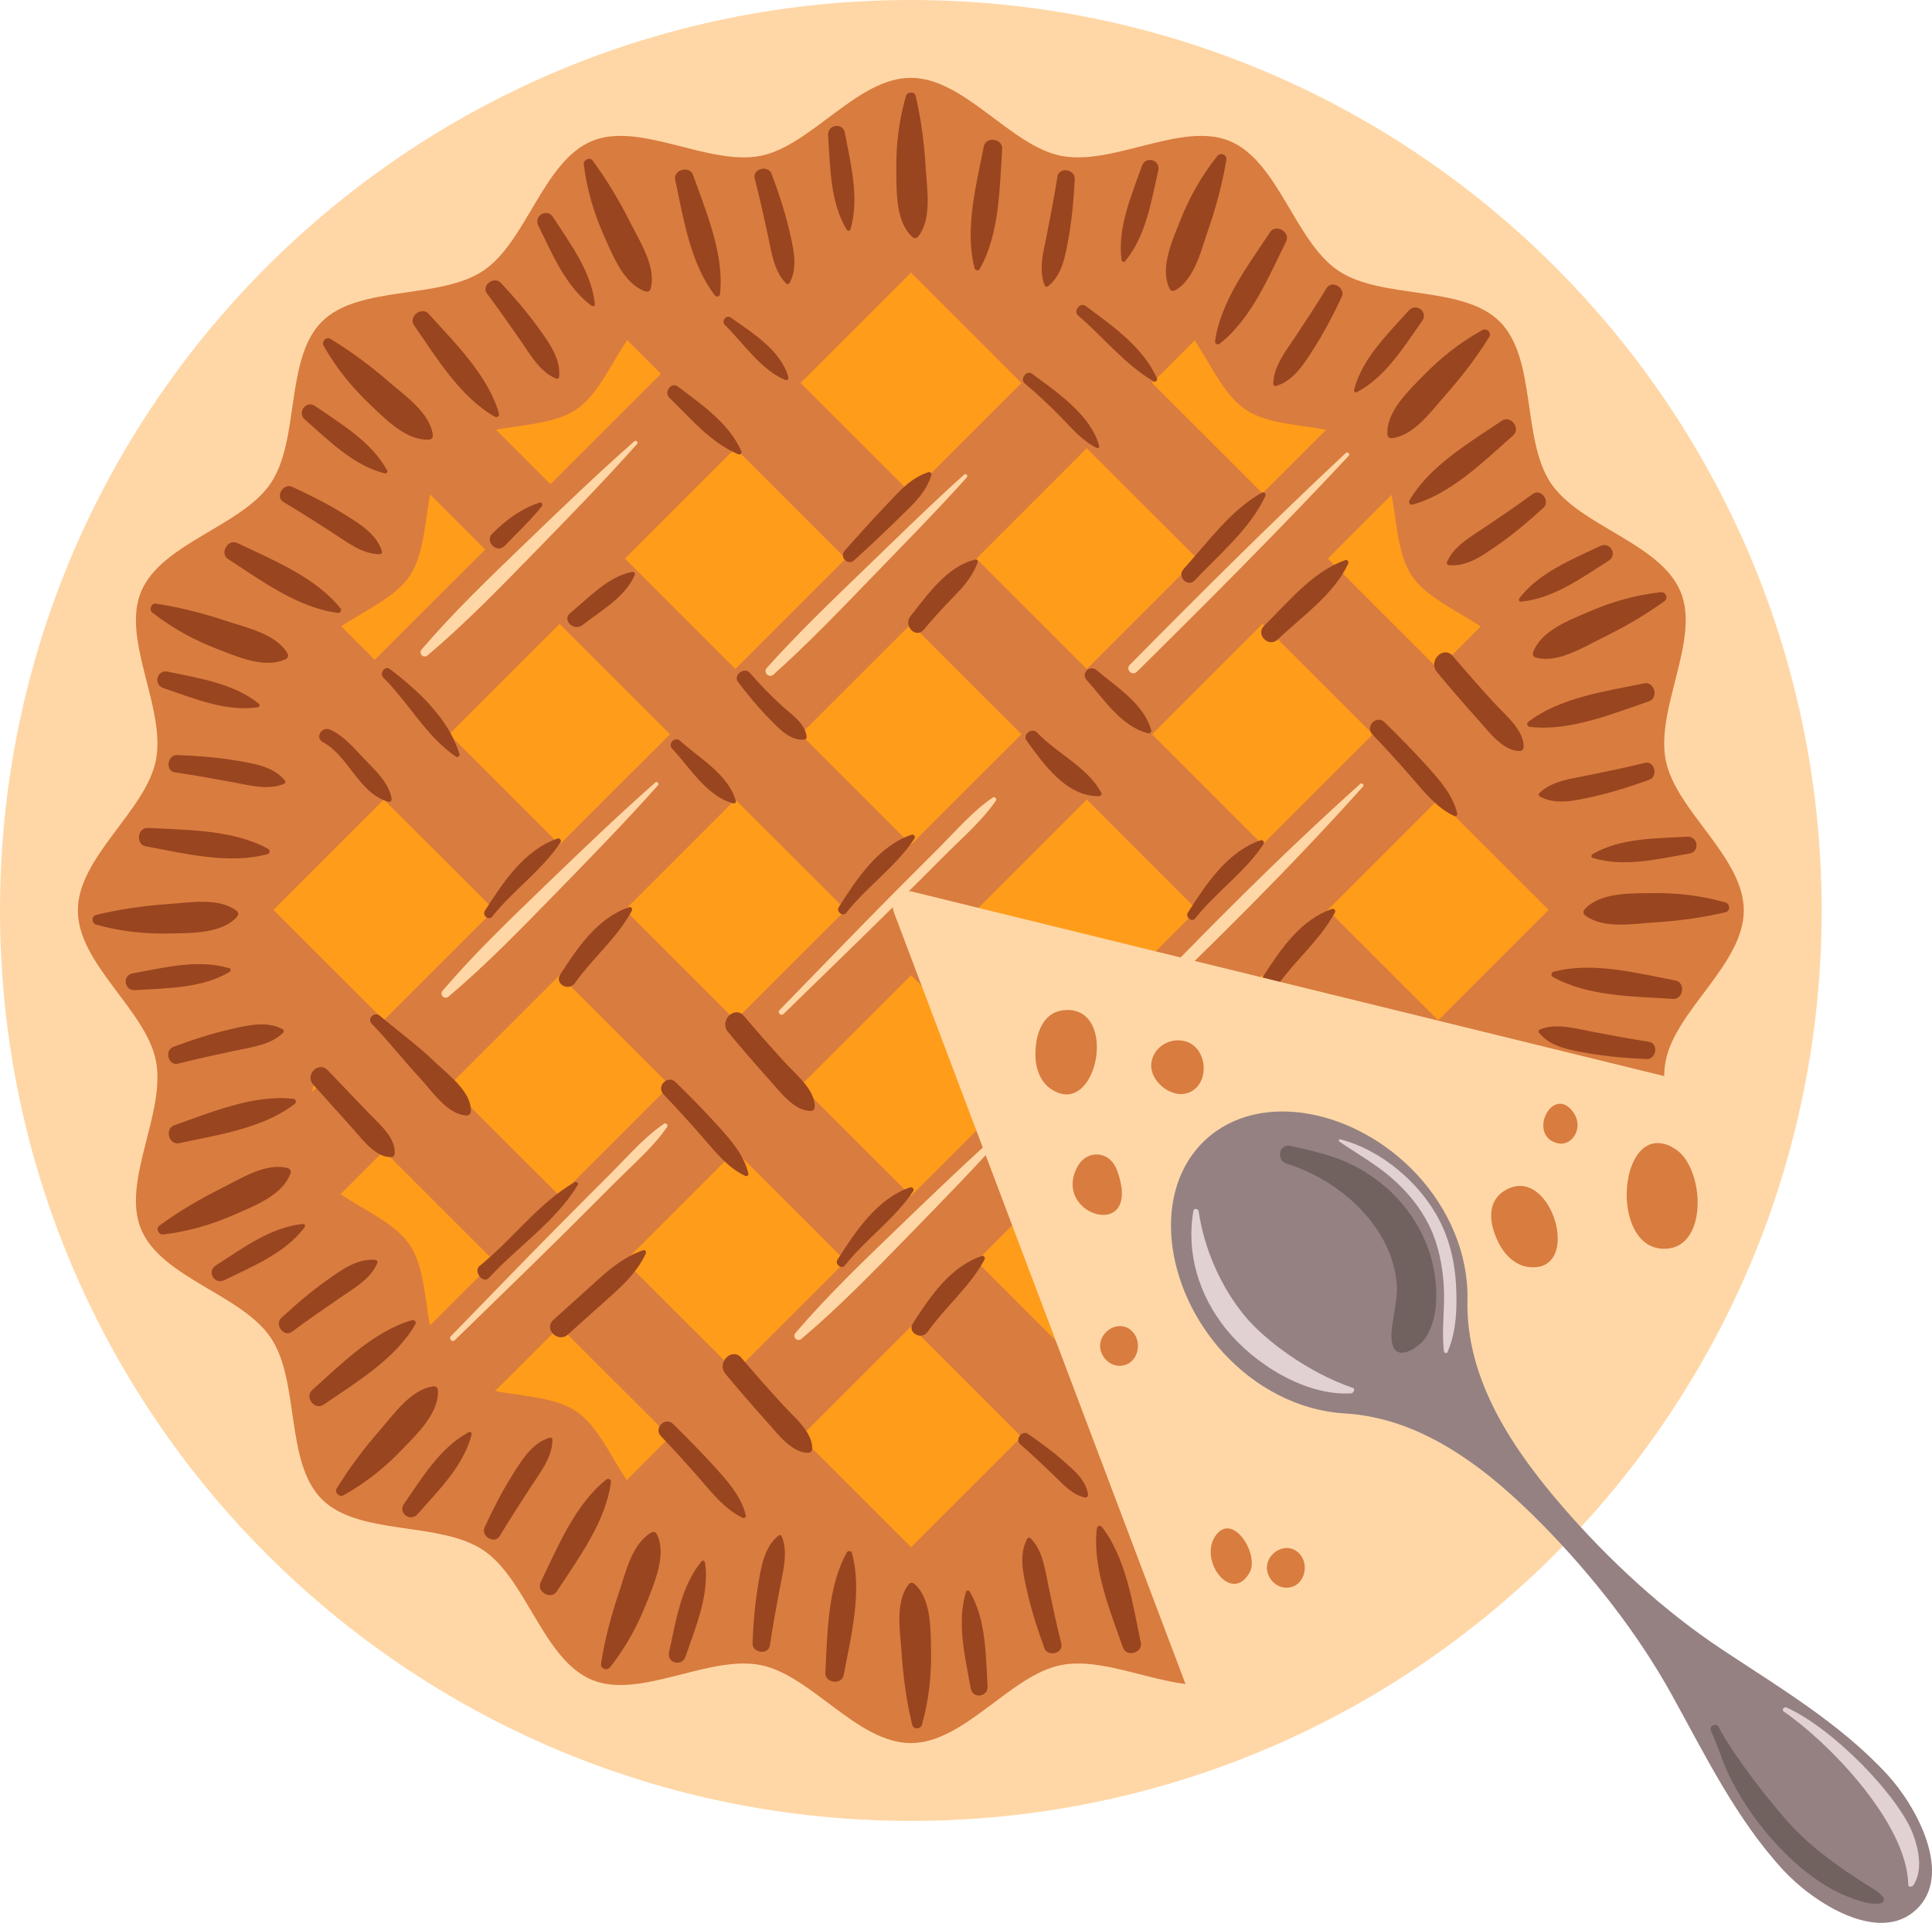 <?xml version="1.0" encoding="UTF-8"?> <svg xmlns="http://www.w3.org/2000/svg" width="448" height="446" viewBox="0 0 448 446" fill="none"><g clip-path="url(#clip0_6897_3113)"><path d="M211.207 422.348C327.853 422.348 422.414 327.802 422.414 211.174C422.414 94.546 327.853 0 211.207 0C94.561 0 0 94.546 0 211.174C0 327.802 94.561 422.348 211.207 422.348Z" fill="#FFD7A6"></path><path d="M404.357 211.173C404.357 223.579 388.583 234.275 386.262 246C383.872 258.082 394.309 273.983 389.699 285.098C385.008 296.408 366.336 300.251 359.605 310.304C352.823 320.434 356.374 339.144 347.784 347.733C339.194 356.321 320.482 352.771 310.35 359.552C300.295 366.282 296.451 384.951 285.14 389.641C274.022 394.25 258.119 383.815 246.036 386.205C234.31 388.525 223.612 404.297 211.205 404.297C198.798 404.297 188.1 388.525 176.372 386.205C164.289 383.815 148.385 394.25 137.268 389.641C125.957 384.951 122.113 366.282 112.058 359.552C101.928 352.771 83.214 356.321 74.624 347.733C66.035 339.144 69.585 320.435 62.803 310.304C56.072 300.251 37.4 296.408 32.709 285.098C28.1 273.982 38.537 258.082 36.146 246C33.826 234.276 18.051 223.58 18.051 211.175C18.051 198.77 33.826 188.073 36.146 176.348C38.537 164.266 28.1 148.365 32.709 137.25C37.4 125.94 56.072 122.097 62.803 112.044C69.585 101.915 66.035 83.204 74.624 74.616C83.214 66.027 101.926 69.577 112.058 62.796C122.113 56.066 125.957 37.397 137.268 32.707C148.387 28.098 164.289 38.533 176.372 36.143C188.098 33.823 198.796 18.051 211.203 18.051C223.611 18.051 234.308 33.823 246.036 36.143C258.119 38.533 274.023 28.098 285.14 32.707C296.451 37.397 300.295 56.066 310.35 62.796C320.481 69.577 339.194 66.027 347.784 74.616C356.374 83.204 352.823 101.913 359.605 112.044C366.336 122.097 385.008 125.94 389.699 137.25C394.309 148.366 383.872 164.266 386.262 176.348C388.583 188.072 404.357 198.768 404.357 211.173Z" fill="#D97C3F"></path><path d="M362.424 211.173C362.424 220.885 350.074 229.26 348.258 238.438C346.387 247.897 354.558 260.346 350.949 269.049C347.277 277.904 332.659 280.912 327.388 288.783C322.078 296.714 324.859 311.362 318.134 318.086C311.408 324.81 296.759 322.03 288.826 327.339C280.954 332.607 277.946 347.224 269.089 350.896C260.385 354.505 247.934 346.335 238.474 348.205C229.294 350.022 220.918 362.37 211.204 362.37C201.491 362.37 193.115 350.022 183.935 348.205C174.475 346.335 162.024 354.505 153.32 350.896C144.463 347.224 141.455 332.609 133.582 327.339C125.65 322.03 111 324.81 104.275 318.086C97.55 311.362 100.331 296.714 95.02 288.783C89.751 280.912 75.132 277.904 71.46 269.049C67.851 260.346 76.022 247.897 74.151 238.438C72.335 229.26 59.984 220.885 59.984 211.173C59.984 201.461 72.335 193.087 74.151 183.908C76.022 174.449 67.851 162 71.46 153.297C75.132 144.442 89.75 141.434 95.02 133.563C100.331 125.632 97.55 110.985 104.275 104.261C111 97.537 125.65 100.316 133.582 95.007C141.455 89.739 144.463 75.122 153.32 71.45C162.024 67.841 174.475 76.011 183.935 74.141C193.115 72.325 201.491 59.977 211.204 59.977C220.918 59.977 229.294 72.325 238.474 74.141C247.934 76.011 260.385 67.841 269.089 71.45C277.946 75.122 280.954 89.737 288.826 95.007C296.759 100.316 311.408 97.537 318.134 104.261C324.859 110.985 322.078 125.632 327.388 133.563C332.657 141.434 347.277 144.442 350.949 153.297C354.558 162 346.387 174.449 348.258 183.908C350.074 193.087 362.424 201.461 362.424 211.173Z" fill="#FF9C1A"></path><path d="M295.041 361.161L61.121 127.277L45.983 142.413L279.903 376.297L295.041 361.161Z" fill="#D97C3F"></path><path d="M239.684 387.297L34.352 181.996V212.268L209.407 387.297H239.684Z" fill="#D97C3F"></path><path d="M335.787 320.423L101.867 86.539L86.729 101.675L320.649 335.558L335.787 320.423Z" fill="#D97C3F"></path><path d="M376.533 279.68L142.613 45.797L127.475 60.933L361.395 294.816L376.533 279.68Z" fill="#D97C3F"></path><path d="M220.182 41.875H189.906L385.036 236.975V206.703L220.182 41.875Z" fill="#D97C3F"></path><path d="M294.166 61.808L279.027 46.672L46.858 278.805L61.996 293.941L294.166 61.808Z" fill="#D97C3F"></path><path d="M201.285 38.691L33.305 206.645L34.352 240.102L232.61 41.877L201.285 38.691Z" fill="#D97C3F"></path><path d="M334.912 102.55L319.773 87.414L87.604 319.547L102.742 334.683L334.912 102.55Z" fill="#D97C3F"></path><path d="M375.658 143.288L360.52 128.152L128.35 360.286L143.488 375.421L375.658 143.288Z" fill="#D97C3F"></path><path d="M182.832 387.295L215.148 389.587L387.076 217.685L385.037 185.121L182.832 387.295Z" fill="#D97C3F"></path><path d="M214.669 39.095C214.327 33.331 213.634 27.904 212.339 22.289C212.072 21.135 210.389 21.215 210.08 22.289C208.409 28.092 207.757 33.659 207.839 39.706C207.905 44.535 207.67 51.452 211.57 54.973C212.039 55.396 212.62 55.262 212.979 54.791C216.124 50.669 214.952 43.877 214.668 39.095H214.669Z" fill="#994520"></path><path d="M264.789 38.481C262.371 45.371 259.085 52.795 260.07 60.266C260.117 60.622 260.582 60.954 260.878 60.601C265.744 54.774 266.946 46.699 268.586 39.529C269.156 37.04 265.626 36.101 264.789 38.483V38.481Z" fill="#994520"></path><path d="M245.2 40.951C244.498 45.43 243.644 49.897 242.767 54.344C242.021 58.122 240.752 62.44 242.231 66.162C242.377 66.529 242.755 66.63 243.064 66.381C246.367 63.727 247.088 59.069 247.795 55.115C248.603 50.597 248.998 46.077 249.213 41.495C249.32 39.238 245.56 38.652 245.2 40.951Z" fill="#994520"></path><path d="M228.13 33.966C226.388 42.831 223.633 53.25 226.001 62.227C226.143 62.763 226.911 62.864 227.185 62.382C231.774 54.325 231.793 43.547 232.387 34.543C232.546 32.128 228.6 31.561 228.128 33.967L228.13 33.966Z" fill="#994520"></path><path d="M280.115 53.452C282.001 47.994 283.432 42.714 284.379 37.03C284.574 35.861 282.988 35.292 282.292 36.167C278.53 40.892 275.803 45.788 273.57 51.409C271.788 55.898 268.93 62.2 271.189 66.944C271.461 67.514 272.048 67.612 272.56 67.315C277.041 64.705 278.551 57.979 280.115 53.452Z" fill="#994520"></path><path d="M326.674 72.019C321.808 77.463 315.937 83.071 313.993 90.352C313.901 90.698 314.204 91.184 314.613 90.97C321.335 87.44 325.529 80.436 329.784 74.436C331.261 72.355 328.356 70.139 326.674 72.019Z" fill="#994520"></path><path d="M307.622 66.82C305.264 70.691 302.768 74.493 300.258 78.269C298.126 81.478 295.306 84.984 295.25 88.987C295.244 89.382 295.555 89.62 295.936 89.508C300.002 88.318 302.448 84.286 304.61 80.902C307.082 77.034 309.173 73.007 311.123 68.854C312.084 66.81 308.832 64.832 307.621 66.82H307.622Z" fill="#994520"></path><path d="M294.514 53.85C289.519 61.38 282.993 69.956 281.756 79.159C281.682 79.708 282.353 80.094 282.791 79.753C290.11 74.059 294.243 64.104 298.229 56.007C299.298 53.835 295.869 51.807 294.513 53.85H294.514Z" fill="#994520"></path><path d="M335.12 91.707C338.946 87.381 342.286 83.048 345.331 78.157C345.958 77.15 344.709 76.02 343.732 76.563C338.451 79.494 334.061 82.978 329.851 87.321C326.489 90.789 321.441 95.522 321.718 100.77C321.752 101.401 322.257 101.716 322.844 101.636C327.983 100.934 331.947 95.296 335.121 91.707H335.12Z" fill="#994520"></path><path d="M371.063 126.639C364.487 129.814 356.919 132.754 352.342 138.741C352.124 139.025 352.219 139.591 352.679 139.548C360.239 138.852 366.79 133.98 373.016 130.057C375.175 128.697 373.336 125.541 371.064 126.638L371.063 126.639Z" fill="#994520"></path><path d="M355.441 114.563C351.783 117.242 348.024 119.802 344.264 122.334C341.067 124.486 337.121 126.651 335.542 130.328C335.385 130.691 335.583 131.03 335.977 131.072C340.19 131.523 343.99 128.732 347.281 126.429C351.043 123.799 354.513 120.874 357.901 117.781C359.57 116.258 357.32 113.189 355.442 114.565L355.441 114.563Z" fill="#994520"></path><path d="M348.276 97.574C340.785 102.627 331.477 108.062 326.821 116.094C326.542 116.575 327.015 117.187 327.55 117.039C336.489 114.57 344.11 106.946 350.887 100.985C352.704 99.386 350.309 96.202 348.276 97.573V97.574Z" fill="#994520"></path><path d="M371.355 148.062C376.543 145.525 381.284 142.795 385.968 139.435C386.931 138.746 386.208 137.224 385.098 137.351C379.098 138.044 373.71 139.589 368.16 141.996C363.729 143.917 357.254 146.366 355.507 151.321C355.297 151.917 355.645 152.4 356.217 152.551C361.234 153.865 367.051 150.165 371.355 148.062Z" fill="#994520"></path><path d="M391.234 194.071C383.943 194.494 375.825 194.323 369.31 198.11C368.999 198.29 368.872 198.848 369.313 198.985C376.566 201.228 384.481 199.225 391.732 197.977C394.247 197.543 393.753 193.924 391.235 194.071H391.234Z" fill="#994520"></path><path d="M381.406 176.942C377.003 178.021 372.551 178.952 368.108 179.858C364.333 180.627 359.86 181.12 356.994 183.918C356.712 184.194 356.764 184.581 357.113 184.771C360.835 186.797 365.413 185.666 369.334 184.795C373.815 183.799 378.139 182.421 382.452 180.855C384.576 180.083 383.668 176.389 381.406 176.943V176.942Z" fill="#994520"></path><path d="M381.272 158.504C372.419 160.314 361.741 161.785 354.369 167.431C353.928 167.768 354.131 168.515 354.682 168.583C363.887 169.713 373.841 165.577 382.381 162.655C384.672 161.871 383.674 158.013 381.272 158.504Z" fill="#994520"></path><path d="M383.321 213.978C389.085 213.614 394.509 212.9 400.121 211.584C401.275 211.313 401.187 209.631 400.112 209.325C394.302 207.676 388.732 207.046 382.683 207.152C377.854 207.237 370.935 207.029 367.428 210.941C367.007 211.411 367.143 211.991 367.616 212.348C371.753 215.477 378.541 214.28 383.321 213.977V213.978Z" fill="#994520"></path><path d="M384.125 264.087C377.226 261.696 369.787 258.438 362.319 259.452C361.965 259.5 361.632 259.967 361.988 260.262C367.836 265.104 375.916 266.274 383.094 267.888C385.584 268.447 386.51 264.915 384.125 264.089V264.087Z" fill="#994520"></path><path d="M382.356 241.629C377.874 240.945 373.403 240.107 368.953 239.247C365.171 238.517 360.847 237.266 357.132 238.757C356.764 238.905 356.666 239.283 356.915 239.59C359.581 242.883 364.245 243.586 368.202 244.277C372.724 245.068 377.246 245.444 381.831 245.643C384.088 245.741 384.659 241.979 382.358 241.629H382.356Z" fill="#994520"></path><path d="M388.499 227.418C379.625 225.711 369.196 222.994 360.225 225.399C359.689 225.543 359.591 226.31 360.075 226.584C368.151 231.142 378.931 231.12 387.94 231.678C390.355 231.828 390.907 227.882 388.499 227.418Z" fill="#994520"></path><path d="M369.213 279.467C374.68 281.332 379.965 282.742 385.655 283.668C386.825 283.858 387.386 282.271 386.509 281.578C381.768 277.836 376.861 275.128 371.23 272.916C366.735 271.151 360.42 268.317 355.684 270.595C355.114 270.869 355.019 271.457 355.319 271.967C357.947 276.439 364.678 277.922 369.213 279.467Z" fill="#994520"></path><path d="M350.822 326.09C345.359 321.246 339.728 315.397 332.439 313.481C332.091 313.39 331.607 313.695 331.823 314.102C335.379 320.81 342.4 324.975 348.419 329.208C350.506 330.676 352.711 327.764 350.824 326.09H350.822Z" fill="#994520"></path><path d="M355.948 307.02C352.066 304.676 348.254 302.195 344.469 299.701C341.252 297.582 337.734 294.774 333.73 294.734C333.335 294.73 333.099 295.042 333.212 295.423C334.419 299.484 338.46 301.914 341.853 304.064C345.73 306.52 349.767 308.596 353.928 310.529C355.977 311.481 357.941 308.222 355.949 307.02H355.948Z" fill="#994520"></path><path d="M368.867 293.863C361.318 288.898 352.715 282.406 343.507 281.205C342.957 281.133 342.572 281.805 342.915 282.241C348.638 289.537 358.611 293.632 366.723 297.586C368.898 298.647 370.915 295.211 368.867 293.863Z" fill="#994520"></path><path d="M331.162 334.613C335.504 338.423 339.85 341.744 344.754 344.772C345.762 345.394 346.888 344.14 346.342 343.165C343.39 337.897 339.888 333.52 335.529 329.327C332.047 325.979 327.293 320.95 322.046 321.247C321.415 321.282 321.103 321.79 321.185 322.376C321.907 327.511 327.561 331.452 331.162 334.613Z" fill="#994520"></path><path d="M296.363 370.685C293.162 364.122 290.193 356.566 284.187 352.013C283.901 351.796 283.337 351.893 283.381 352.353C284.106 359.91 289.005 366.441 292.951 372.649C294.321 374.804 297.47 372.952 296.364 370.685H296.363Z" fill="#994520"></path><path d="M308.381 355.017C305.689 351.37 303.112 347.622 300.566 343.871C298.403 340.684 296.223 336.747 292.538 335.182C292.173 335.026 291.836 335.226 291.795 335.62C291.36 339.835 294.167 343.622 296.482 346.905C299.128 350.655 302.066 354.113 305.173 357.489C306.704 359.152 309.764 356.89 308.381 355.017Z" fill="#994520"></path><path d="M325.349 347.788C320.267 340.317 314.795 331.032 306.743 326.406C306.262 326.129 305.65 326.603 305.801 327.139C308.306 336.068 315.958 343.657 321.946 350.411C323.552 352.222 326.729 349.815 325.349 347.788Z" fill="#994520"></path><path d="M274.94 371.055C277.498 376.233 280.246 380.963 283.624 385.632C284.318 386.593 285.837 385.863 285.704 384.753C284.987 378.757 283.421 373.375 280.994 367.835C279.055 363.412 276.581 356.949 271.619 355.221C271.023 355.013 270.54 355.363 270.392 355.935C269.098 360.958 272.819 366.759 274.94 371.053V371.055Z" fill="#994520"></path><path d="M229.004 391.107C228.552 383.819 228.691 375.702 224.88 369.202C224.698 368.893 224.14 368.767 224.005 369.208C221.789 376.469 223.824 384.375 225.1 391.619C225.542 394.133 229.16 393.624 229.005 391.107H229.004Z" fill="#994520"></path><path d="M246.094 381.217C244.999 376.819 244.049 372.371 243.126 367.933C242.343 364.161 241.832 359.69 239.023 356.837C238.745 356.554 238.358 356.61 238.171 356.958C236.16 360.687 237.308 365.261 238.194 369.178C239.208 373.655 240.603 377.973 242.185 382.279C242.964 384.399 246.657 383.477 246.093 381.218L246.094 381.217Z" fill="#994520"></path><path d="M264.534 381.012C262.69 372.167 261.178 361.498 255.502 354.148C255.163 353.709 254.416 353.914 254.35 354.466C253.256 363.674 257.431 373.61 260.386 382.137C261.178 384.423 265.033 383.413 264.532 381.012H264.534Z" fill="#994520"></path><path d="M209.062 383.273C209.448 389.035 210.182 394.455 211.521 400.06C211.797 401.213 213.478 401.119 213.78 400.043C215.407 394.227 216.015 388.655 215.886 382.609C215.784 377.781 215.964 370.863 212.038 367.372C211.567 366.951 210.987 367.09 210.631 367.563C207.516 371.711 208.741 378.494 209.062 383.273Z" fill="#994520"></path><path d="M158.946 384.27C161.311 377.362 164.54 369.914 163.498 362.451C163.449 362.096 162.98 361.765 162.687 362.123C157.866 367.988 156.726 376.071 155.14 383.254C154.589 385.745 158.127 386.658 158.944 384.272L158.946 384.27Z" fill="#994520"></path><path d="M178.52 381.653C179.186 377.17 180.006 372.695 180.85 368.242C181.566 364.457 182.801 360.129 181.296 356.419C181.146 356.053 180.768 355.955 180.461 356.205C177.178 358.884 176.492 363.549 175.816 367.508C175.042 372.032 174.683 376.555 174.502 381.139C174.412 383.396 178.177 383.954 178.52 381.652V381.653Z" fill="#994520"></path><path d="M195.641 388.503C197.314 379.624 199.99 369.185 197.552 360.226C197.406 359.691 196.637 359.596 196.366 360.081C191.839 368.173 191.903 378.951 191.379 387.96C191.238 390.376 195.187 390.912 195.641 388.503Z" fill="#994520"></path><path d="M143.505 369.42C141.662 374.893 140.27 380.183 139.367 385.875C139.181 387.045 140.771 387.602 141.461 386.721C145.186 381.967 147.876 377.05 150.066 371.413C151.815 366.911 154.623 360.587 152.328 355.86C152.052 355.292 151.462 355.198 150.953 355.502C146.492 358.147 145.034 364.882 143.505 369.421V369.42Z" fill="#994520"></path><path d="M96.805 351.21C101.629 345.728 107.458 340.076 109.346 332.781C109.435 332.434 109.129 331.95 108.722 332.167C102.027 335.748 97.886 342.784 93.678 348.817C92.217 350.91 95.138 353.104 96.805 351.209V351.21Z" fill="#994520"></path><path d="M115.895 356.26C118.222 352.37 120.691 348.549 123.169 344.754C125.277 341.529 128.071 338 128.095 333.998C128.098 333.602 127.785 333.368 127.406 333.482C123.348 334.705 120.934 338.755 118.797 342.156C116.355 346.043 114.295 350.085 112.376 354.253C111.431 356.305 114.698 358.258 115.893 356.26H115.895Z" fill="#994520"></path><path d="M129.105 369.132C134.042 361.564 140.502 352.937 141.669 343.726C141.74 343.176 141.066 342.795 140.629 343.139C133.355 348.891 129.299 358.876 125.373 367.002C124.32 369.181 127.765 371.185 129.105 369.132Z" fill="#994520"></path><path d="M88.205 331.589C84.411 335.945 81.107 340.302 78.098 345.219C77.48 346.23 78.737 347.35 79.711 346.801C84.968 343.829 89.332 340.311 93.509 335.936C96.845 332.443 101.856 327.67 101.538 322.425C101.5 321.794 100.992 321.484 100.406 321.568C95.273 322.31 91.352 327.979 88.207 331.591L88.205 331.589Z" fill="#994520"></path><path d="M51.996 296.933C58.548 293.708 66.093 290.71 70.624 284.687C70.84 284.4 70.74 283.836 70.281 283.881C62.726 284.636 56.213 289.558 50.02 293.527C47.871 294.904 49.734 298.047 51.997 296.933H51.996Z" fill="#994520"></path><path d="M67.712 308.89C71.349 306.184 75.089 303.594 78.829 301.034C82.007 298.858 85.938 296.664 87.489 292.973C87.643 292.608 87.443 292.271 87.048 292.233C82.831 291.814 79.053 294.635 75.779 296.962C72.038 299.622 68.589 302.573 65.226 305.693C63.569 307.229 65.843 310.28 67.71 308.89H67.712Z" fill="#994520"></path><path d="M75.007 325.825C82.461 320.715 91.724 315.208 96.321 307.139C96.595 306.658 96.119 306.048 95.584 306.199C86.665 308.737 79.102 316.418 72.372 322.432C70.567 324.044 72.986 327.211 75.009 325.825H75.007Z" fill="#994520"></path><path d="M51.543 275.513C46.374 278.091 41.654 280.856 36.998 284.251C36.039 284.95 36.775 286.465 37.884 286.328C43.878 285.588 49.255 284.003 54.785 281.553C59.202 279.598 65.656 277.099 67.365 272.131C67.57 271.534 67.219 271.052 66.646 270.907C61.618 269.633 55.831 273.375 51.543 275.513Z" fill="#994520"></path><path d="M31.309 229.662C38.597 229.181 46.715 229.291 53.203 225.454C53.512 225.271 53.635 224.713 53.194 224.58C45.924 222.391 38.024 224.457 30.784 225.76C28.271 226.213 28.793 229.827 31.311 229.662H31.309Z" fill="#994520"></path><path d="M41.27 246.71C45.665 245.597 50.111 244.63 54.546 243.693C58.315 242.895 62.785 242.368 65.628 239.548C65.909 239.27 65.853 238.883 65.503 238.696C61.767 236.698 57.196 237.864 53.282 238.766C48.809 239.796 44.496 241.208 40.195 242.807C38.077 243.595 39.013 247.283 41.27 246.712V246.71Z" fill="#994520"></path><path d="M41.542 265.149C50.381 263.271 61.047 261.718 68.376 256.016C68.813 255.675 68.605 254.929 68.053 254.866C58.839 253.807 48.918 258.019 40.401 261.007C38.118 261.808 39.145 265.659 41.542 265.149Z" fill="#994520"></path><path d="M39.07 209.691C33.308 210.099 27.89 210.855 22.288 212.214C21.137 212.494 21.237 214.176 22.315 214.473C28.137 216.078 33.713 216.665 39.76 216.513C44.588 216.391 51.508 216.545 54.985 212.607C55.403 212.134 55.262 211.554 54.787 211.201C50.627 208.103 43.849 209.354 39.07 209.692V209.691Z" fill="#994520"></path><path d="M37.88 159.589C44.798 161.928 52.26 165.127 59.72 164.057C60.075 164.006 60.403 163.538 60.046 163.246C54.161 158.449 46.072 157.341 38.882 155.782C36.387 155.242 35.489 158.782 37.878 159.59L37.88 159.589Z" fill="#994520"></path><path d="M40.573 179.152C45.059 179.8 49.536 180.604 53.995 181.43C57.783 182.132 62.116 183.351 65.821 181.83C66.187 181.679 66.284 181.302 66.032 180.995C63.339 177.724 58.672 177.056 54.71 176.395C50.182 175.639 45.657 175.298 41.071 175.134C38.813 175.054 38.27 178.819 40.574 179.153L40.573 179.152Z" fill="#994520"></path><path d="M33.787 196.296C42.674 197.934 53.124 200.571 62.076 198.097C62.611 197.949 62.703 197.18 62.217 196.911C54.106 192.414 43.326 192.52 34.314 192.031C31.897 191.899 31.376 195.85 33.787 196.294V196.296Z" fill="#994520"></path><path d="M52.677 144.091C47.195 142.269 41.9 140.898 36.203 140.018C35.033 139.837 34.482 141.429 35.365 142.116C40.135 145.821 45.063 148.492 50.71 150.66C55.218 152.391 61.555 155.176 66.273 152.861C66.84 152.583 66.931 151.994 66.628 151.486C63.966 147.035 57.224 145.603 52.677 144.093V144.091Z" fill="#994520"></path><path d="M70.709 97.33C76.21 102.132 81.885 107.938 89.19 109.796C89.537 109.884 90.02 109.577 89.801 109.17C86.194 102.49 79.141 98.377 73.09 94.192C70.991 92.741 68.808 95.67 70.709 97.328V97.33Z" fill="#994520"></path><path d="M65.73 116.437C69.63 118.75 73.46 121.202 77.266 123.667C80.499 125.761 84.038 128.541 88.043 128.55C88.438 128.55 88.673 128.238 88.556 127.858C87.318 123.806 83.257 121.408 79.849 119.285C75.952 116.858 71.9 114.815 67.725 112.912C65.669 111.976 63.729 115.25 65.732 116.437H65.73Z" fill="#994520"></path><path d="M52.911 129.692C60.499 134.599 69.152 141.025 78.369 142.156C78.919 142.224 79.297 141.548 78.952 141.113C73.171 133.862 63.169 129.845 55.026 125.952C52.842 124.907 50.852 128.36 52.911 129.691V129.692Z" fill="#994520"></path><path d="M90.299 88.661C85.928 84.885 81.557 81.597 76.629 78.608C75.616 77.993 74.5 79.255 75.053 80.226C78.046 85.472 81.581 89.821 85.972 93.98C89.479 97.302 94.272 102.293 99.516 101.957C100.146 101.916 100.455 101.406 100.369 100.82C99.607 95.691 93.923 91.792 90.298 88.661H90.299Z" fill="#994520"></path><path d="M124.82 52.324C128.07 58.862 131.098 66.395 137.139 70.901C137.426 71.115 137.99 71.014 137.943 70.556C137.161 63.004 132.212 56.511 128.218 50.334C126.833 48.191 123.698 50.064 124.82 52.324Z" fill="#994520"></path><path d="M112.924 68.084C115.644 71.71 118.249 75.439 120.824 79.17C123.012 82.341 125.223 86.26 128.92 87.798C129.286 87.95 129.62 87.749 129.658 87.354C130.061 83.136 127.225 79.369 124.884 76.106C122.21 72.375 119.245 68.939 116.113 65.588C114.57 63.938 111.527 66.222 112.924 68.085V68.084Z" fill="#994520"></path><path d="M96.014 75.438C101.155 82.87 106.698 92.111 114.784 96.677C115.267 96.949 115.875 96.47 115.721 95.936C113.149 87.026 105.436 79.495 99.398 72.789C97.778 70.99 94.62 73.421 96.014 75.438Z" fill="#994520"></path><path d="M146.242 51.785C143.644 46.627 140.86 41.918 137.447 37.276C136.745 36.321 135.232 37.06 135.372 38.17C136.136 44.161 137.741 49.53 140.212 55.051C142.185 59.46 144.709 65.904 149.684 67.594C150.282 67.798 150.762 67.445 150.906 66.87C152.161 61.839 148.395 56.065 146.242 51.787V51.785Z" fill="#994520"></path><path d="M192.023 31.382C192.531 38.666 192.452 46.784 196.315 53.255C196.498 53.562 197.059 53.684 197.19 53.241C199.35 45.964 197.256 38.074 195.923 30.839C195.461 28.328 191.847 28.864 192.022 31.381L192.023 31.382Z" fill="#994520"></path><path d="M175.011 41.403C176.14 45.792 177.125 50.233 178.08 54.665C178.891 58.43 179.438 62.897 182.268 65.728C182.547 66.008 182.934 65.951 183.12 65.601C185.104 61.856 183.92 57.292 183.003 53.382C181.956 48.913 180.527 44.606 178.912 40.313C178.116 38.198 174.431 39.149 175.011 41.403Z" fill="#994520"></path><path d="M156.571 41.75C158.483 50.581 160.078 61.239 165.809 68.544C166.151 68.981 166.896 68.77 166.957 68.217C167.981 59.002 163.73 49.097 160.709 40.593C159.899 38.313 156.053 39.354 156.571 41.75Z" fill="#994520"></path><path d="M125.127 116.575C120.707 118.053 117.461 120.523 114.164 123.759C112.306 125.581 115.211 128.486 117.019 126.614C119.964 123.563 122.948 120.748 125.636 117.451C125.937 117.084 125.67 116.395 125.127 116.577V116.575Z" fill="#994520"></path><path d="M146.575 132.66C140.97 133.721 136.53 138.686 132.244 142.166C130.239 143.794 133.076 146.539 135.064 144.984C139.34 141.637 144.914 138.558 147.167 133.429C147.354 133.003 147.048 132.571 146.576 132.66H146.575Z" fill="#994520"></path><path d="M170.633 185.76C168.904 179.654 162.169 175.864 157.726 171.852C156.49 170.736 154.747 172.461 155.894 173.684C159.989 178.052 163.911 184.728 170.05 186.343C170.396 186.434 170.731 186.112 170.633 185.76Z" fill="#994520"></path><path d="M181.342 163.737C178.705 161.316 176.216 158.769 173.875 156.06C172.6 154.582 169.934 156.585 171.136 158.173C173.388 161.148 175.761 164.037 178.383 166.696C180.505 168.847 183.163 171.873 186.491 171.538C186.896 171.497 187.099 171.207 187.043 170.813C186.606 167.677 183.51 165.726 181.343 163.737H181.342Z" fill="#994520"></path><path d="M253.398 266.838C252.871 263.55 250.182 261.35 247.816 259.244C245.22 256.932 242.374 254.874 239.526 252.883C238.122 251.901 236.375 254.145 237.685 255.271C240.339 257.553 242.84 259.982 245.38 262.387C247.576 264.467 249.56 266.909 252.631 267.606C253.127 267.719 253.473 267.31 253.397 266.84L253.398 266.838Z" fill="#994520"></path><path d="M269.324 253.096C268.305 249.879 265.639 247.589 263.236 245.358C260.319 242.65 257.105 240.334 254.1 237.733C253.018 236.796 251.509 238.262 252.514 239.32C255.243 242.189 257.699 245.282 260.534 248.06C262.875 250.354 265.325 252.965 268.589 253.832C269.015 253.945 269.465 253.539 269.324 253.097V253.096Z" fill="#994520"></path><path d="M252.293 346.561C251.766 343.273 249.076 341.073 246.71 338.967C244.115 336.654 241.268 334.597 238.421 332.606C237.016 331.623 235.27 333.867 236.58 334.993C239.234 337.275 241.734 339.705 244.274 342.11C246.47 344.19 248.455 346.631 251.525 347.328C252.022 347.441 252.368 347.033 252.291 346.562L252.293 346.561Z" fill="#994520"></path><path d="M268.215 332.822C267.195 329.606 264.529 327.315 262.127 325.085C259.209 322.377 255.995 320.061 252.991 317.46C251.908 316.523 250.4 317.989 251.404 319.046C254.133 321.915 256.59 325.009 259.424 327.787C261.765 330.08 264.216 332.692 267.48 333.559C267.906 333.672 268.356 333.266 268.215 332.824V332.822Z" fill="#994520"></path><path d="M333.297 264.725C332.769 261.437 330.08 259.237 327.714 257.131C325.119 254.818 322.272 252.761 319.425 250.77C318.02 249.787 316.274 252.031 317.583 253.158C320.238 255.439 322.738 257.869 325.278 260.274C327.474 262.354 329.459 264.795 332.529 265.492C333.026 265.605 333.371 265.197 333.295 264.727L333.297 264.725Z" fill="#994520"></path><path d="M293.029 277.287C286.358 280.122 281.808 286.136 277.606 291.824C276.507 293.313 279.047 295.294 280.188 293.816C284.449 288.302 289.863 283.774 293.676 277.934C293.965 277.493 293.42 277.12 293.029 277.287Z" fill="#994520"></path><path d="M306.78 292.479C303.666 293.568 301.819 296.542 299.825 299.007C297.385 302.024 294.926 305.053 292.385 307.985C291.395 309.129 292.896 310.626 294.042 309.642C297.15 306.967 300.078 304.239 302.823 301.187C304.921 298.853 307.35 296.336 307.536 293.056C307.556 292.684 307.134 292.356 306.779 292.479H306.78Z" fill="#994520"></path><path d="M255.355 183.834C252.133 177.898 245.053 174.752 240.484 169.913C239.308 168.667 237.014 170.34 238.059 171.785C242.003 177.247 247.349 184.842 254.884 184.659C255.306 184.649 255.558 184.204 255.357 183.834H255.355Z" fill="#994520"></path><path d="M266.934 169.34C265.223 163.202 258.839 159.328 254.273 155.432C252.693 154.083 250.58 156.154 251.982 157.723C255.98 162.191 260.024 168.508 266.197 170.077C266.635 170.188 267.057 169.788 266.932 169.341L266.934 169.34Z" fill="#994520"></path><path d="M171.889 104.597C168.973 98.108 162.68 93.818 157.185 89.647C155.681 88.505 153.879 90.954 155.193 92.229C160.058 96.956 164.76 102.644 171.141 105.346C171.654 105.563 172.127 105.119 171.891 104.597H171.889Z" fill="#994520"></path><path d="M182.814 87.488C181.051 81.219 174.42 77.172 169.409 73.641C168.379 72.916 167.204 74.508 168.08 75.364C172.41 79.59 176.304 85.669 182.009 88.107C182.424 88.284 182.956 87.992 182.815 87.488H182.814Z" fill="#994520"></path><path d="M90.805 185.202C90.117 181.495 87.075 178.74 84.571 176.136C82.135 173.602 79.821 170.701 76.547 169.236C74.629 168.379 72.933 171.074 74.862 172.118C80.903 175.387 83.138 183.964 90.041 185.968C90.529 186.11 90.89 185.651 90.807 185.202H90.805Z" fill="#994520"></path><path d="M106.541 174.886C103.996 166.642 97.064 160.286 90.425 155.181C89.267 154.289 87.881 156.186 88.886 157.178C94.757 162.967 98.833 170.838 105.737 175.507C106.134 175.775 106.679 175.33 106.543 174.888L106.541 174.886Z" fill="#994520"></path><path d="M129.3 194.494C121.601 197.101 116.597 204.723 112.412 211.287C111.756 212.315 113.356 213.607 114.135 212.615C118.962 206.471 125.697 201.875 129.977 195.371C130.257 194.945 129.79 194.327 129.302 194.492L129.3 194.494Z" fill="#994520"></path><path d="M145.906 210.414C138.564 212.897 133.94 219.775 129.905 226.036C128.515 228.193 131.861 230.059 133.305 228.023C137.445 222.182 143.124 217.553 146.525 211.22C146.738 210.823 146.38 210.255 145.906 210.414Z" fill="#994520"></path><path d="M211.39 193.607C203.691 196.214 198.687 203.836 194.502 210.4C193.846 211.429 195.445 212.72 196.225 211.729C201.051 205.585 207.787 200.989 212.067 194.484C212.347 194.058 211.879 193.44 211.392 193.606L211.39 193.607Z" fill="#994520"></path><path d="M211.082 275.392C203.382 277.999 198.379 285.621 194.193 292.186C193.537 293.214 195.137 294.505 195.916 293.514C200.743 287.37 207.478 282.774 211.758 276.27C212.038 275.843 211.571 275.225 211.083 275.391L211.082 275.392Z" fill="#994520"></path><path d="M227.691 291.313C220.349 293.795 215.725 300.673 211.691 306.934C210.3 309.092 213.646 310.958 215.09 308.922C219.23 303.081 224.909 298.451 228.311 292.118C228.523 291.721 228.166 291.153 227.691 291.313Z" fill="#994520"></path><path d="M292.332 194.892C284.632 197.499 279.629 205.121 275.443 211.686C274.787 212.714 276.387 214.005 277.166 213.014C281.993 206.87 288.728 202.274 293.008 195.77C293.288 195.343 292.821 194.725 292.333 194.891L292.332 194.892Z" fill="#994520"></path><path d="M308.937 210.813C301.595 213.295 296.971 220.173 292.937 226.434C291.546 228.592 294.892 230.458 296.337 228.422C300.476 222.581 306.155 217.951 309.557 211.618C309.769 211.221 309.412 210.653 308.937 210.813Z" fill="#994520"></path><path d="M215.298 109.519C211.126 110.881 208.567 113.945 205.611 117.048C202.291 120.534 199.075 124.095 195.889 127.702C194.553 129.213 196.609 131.293 198.109 129.922C201.659 126.675 205.162 123.402 208.589 120.024C211.636 117.022 214.684 114.393 215.973 110.194C216.093 109.804 215.693 109.391 215.299 109.52L215.298 109.519Z" fill="#994520"></path><path d="M226.133 129.801C219.602 131.318 215.046 138 211.107 142.95C209.38 145.121 212.38 148.237 214.208 146.051C216.54 143.262 218.984 140.589 221.529 137.997C223.706 135.781 225.669 133.345 226.715 130.384C226.841 130.026 226.46 129.725 226.132 129.801H226.133Z" fill="#994520"></path><path d="M254.879 103.443C252.959 96.246 245.036 90.925 239.346 86.714C238.06 85.762 236.389 87.912 237.625 88.945C240.626 91.451 243.436 94.125 246.169 96.919C248.727 99.535 250.983 102.226 254.295 103.894C254.6 104.048 254.975 103.794 254.881 103.444L254.879 103.443Z" fill="#994520"></path><path d="M268.254 87.687C265.044 80.513 257.902 75.516 251.744 70.973C250.453 70.021 248.799 72.158 250.022 73.203C255.829 78.167 260.864 84.589 267.504 88.437C268.015 88.733 268.466 88.162 268.254 87.687Z" fill="#994520"></path><path d="M85.667 258.337C82.44 254.967 79.213 251.598 75.986 248.228C73.865 246.014 70.614 249.319 72.638 251.575C75.758 255.052 78.879 258.527 81.999 262.004C84.23 264.49 87.061 268.465 90.757 268.387C91.189 268.378 91.466 268.05 91.504 267.64C91.848 263.939 87.987 260.759 85.667 258.338V258.337Z" fill="#994520"></path><path d="M100.943 246.414C96.856 242.482 92.418 239.25 88.097 235.616C86.812 234.537 85.029 236.24 86.229 237.484C90.092 241.487 93.549 245.921 97.349 250.008C100.182 253.054 103.661 258.485 108.193 258.734C108.742 258.765 109.174 258.252 109.189 257.738C109.324 253.184 103.905 249.265 100.942 246.415L100.943 246.414Z" fill="#994520"></path><path d="M173.529 272.175C172.575 268.032 169.559 264.562 166.787 261.472C163.55 257.863 160.133 254.405 156.679 251.004C154.846 249.2 152.088 251.965 153.859 253.824C157.071 257.192 160.206 260.631 163.245 264.157C165.985 267.333 168.919 270.932 172.796 272.739C173.189 272.922 173.631 272.622 173.529 272.177V272.175Z" fill="#994520"></path><path d="M182.286 246.729C178.952 243.107 175.7 239.413 172.514 235.661C170.324 233.083 166.683 236.795 168.814 239.361C171.962 243.15 175.176 246.881 178.472 250.543C180.804 253.132 184.198 257.783 188.066 257.664C188.545 257.649 188.884 257.286 188.913 256.817C189.155 252.993 184.628 249.273 182.286 246.729Z" fill="#994520"></path><path d="M172.935 351.468C171.981 347.325 168.965 343.855 166.194 340.765C162.956 337.156 159.539 333.698 156.085 330.297C154.252 328.493 151.494 331.258 153.265 333.117C156.477 336.485 159.612 339.924 162.652 343.45C165.391 346.626 168.325 350.225 172.202 352.032C172.595 352.215 173.037 351.915 172.935 351.47V351.468Z" fill="#994520"></path><path d="M181.696 326.022C178.362 322.4 175.11 318.706 171.924 314.954C169.734 312.376 166.093 316.088 168.224 318.654C171.372 322.443 174.586 326.174 177.882 329.836C180.214 332.425 183.608 337.076 187.477 336.957C187.956 336.942 188.294 336.579 188.323 336.11C188.565 332.286 184.039 328.566 181.696 326.022Z" fill="#994520"></path><path d="M337.911 188.691C336.958 184.548 333.942 181.078 331.17 177.988C327.933 174.379 324.515 170.921 321.061 167.52C319.229 165.716 316.471 168.481 318.242 170.339C321.454 173.708 324.589 177.147 327.628 180.672C330.368 183.849 333.302 187.448 337.179 189.255C337.572 189.438 338.014 189.138 337.911 188.693V188.691Z" fill="#994520"></path><path d="M346.669 163.245C343.335 159.623 340.083 155.929 336.897 152.177C334.707 149.599 331.065 153.31 333.197 155.876C336.345 159.665 339.559 163.397 342.855 167.059C345.187 169.648 348.581 174.298 352.449 174.18C352.928 174.165 353.267 173.802 353.296 173.333C353.538 169.509 349.011 165.789 346.669 163.245Z" fill="#994520"></path><path d="M133.234 274.204C124.887 279.034 118.771 287.545 111.219 293.623C109.685 294.858 111.986 297.896 113.363 296.402C119.926 289.281 129.094 283.075 134.003 274.794C134.256 274.368 133.591 273.996 133.234 274.204Z" fill="#994520"></path><path d="M149.165 289.975C145.207 291.315 141.929 293.861 138.86 296.63C135.34 299.806 131.818 302.981 128.298 306.158C126.006 308.226 129.394 311.59 131.681 309.539C135.058 306.512 138.435 303.485 141.813 300.456C144.964 297.632 147.956 294.63 149.757 290.743C149.932 290.365 149.637 289.814 149.166 289.974L149.165 289.975Z" fill="#994520"></path><path d="M292.617 114.269C285.347 118.317 279.955 125.945 274.439 132.001C272.847 133.749 275.413 136.345 277.046 134.608C282.677 128.622 289.905 122.63 293.403 115.052C293.634 114.55 293.151 113.971 292.619 114.269H292.617Z" fill="#994520"></path><path d="M311.972 129.918C304.436 132.496 298.671 139.726 293.128 145.147C291.06 147.17 294.215 150.316 296.299 148.318C301.86 142.991 309.311 137.885 312.619 130.76C312.811 130.347 312.487 129.742 311.972 129.918Z" fill="#994520"></path><path d="M147.075 102.368C138.432 109.984 130.163 117.947 121.872 125.939C113.594 133.918 105.261 141.881 97.786 150.627C96.97 151.582 98.203 152.809 99.16 152.001C107.95 144.576 115.963 136.29 123.993 128.058C132.034 119.816 140.045 111.596 147.71 103C148.096 102.568 147.51 101.984 147.076 102.366L147.075 102.368Z" fill="#FFD7A6"></path><path d="M151.93 181.52C143.288 189.136 135.018 197.099 126.727 205.091C118.45 213.071 110.116 221.034 102.641 229.779C101.825 230.734 103.059 231.961 104.015 231.153C112.806 223.729 120.818 215.442 128.849 207.211C136.889 198.968 144.9 190.749 152.566 182.153C152.951 181.721 152.365 181.136 151.932 181.519L151.93 181.52Z" fill="#FFD7A6"></path><path d="M233.754 260.911C225.112 268.527 216.843 276.49 208.552 284.482C200.274 292.461 191.94 300.424 184.465 309.17C183.649 310.125 184.883 311.352 185.839 310.543C194.63 303.119 202.642 294.833 210.673 286.601C218.713 278.359 226.725 270.139 234.39 261.543C234.775 261.111 234.189 260.527 233.756 260.909L233.754 260.911Z" fill="#FFD7A6"></path><path d="M317.004 261.45C308.362 269.066 300.093 277.029 291.802 285.021C283.524 293 275.19 300.964 267.715 309.709C266.899 310.664 268.133 311.891 269.089 311.083C277.88 303.658 285.893 295.372 293.923 287.14C301.963 278.898 309.975 270.678 317.64 262.082C318.025 261.65 317.439 261.066 317.006 261.448L317.004 261.45Z" fill="#FFD7A6"></path><path d="M223.543 110.106C215.606 117.242 208.012 124.742 200.331 132.15C192.637 139.571 184.973 146.944 177.826 154.9C176.882 155.951 178.324 157.396 179.378 156.451C187.335 149.304 194.709 141.642 202.131 133.949C209.54 126.268 217.042 118.676 224.178 110.74C224.565 110.31 223.975 109.719 223.544 110.106H223.543Z" fill="#FFD7A6"></path><path d="M312.051 105.084C294.978 121.066 278.396 137.586 261.968 154.227C260.931 155.278 262.538 156.886 263.589 155.848C280.227 139.416 296.743 122.831 312.72 105.754C313.138 105.309 312.496 104.667 312.051 105.084Z" fill="#FFD7A6"></path><path d="M315.4 181.838C296.628 198.693 278.691 216.74 261.319 235.028C260.369 236.03 261.834 237.495 262.834 236.543C281.126 219.174 299.177 201.24 316.033 182.471C316.419 182.04 315.829 181.45 315.398 181.837L315.4 181.838Z" fill="#FFD7A6"></path><path d="M230.22 184.973C225.667 188.07 221.948 192.413 218.069 196.304C213.896 200.492 209.705 204.665 205.548 208.869C197.233 217.279 189.029 225.8 180.774 234.269C180.191 234.866 181.094 235.769 181.69 235.184C190.151 226.921 198.663 218.707 207.064 210.385C211.265 206.224 215.432 202.028 219.616 197.851C223.499 193.973 227.847 190.24 230.936 185.689C231.226 185.261 230.648 184.683 230.22 184.973Z" fill="#FFD7A6"></path><path d="M153.993 260.633C149.441 263.731 145.722 268.073 141.843 271.965C137.669 276.152 133.477 280.325 129.321 284.53C121.007 292.939 112.802 301.461 104.548 309.929C103.965 310.526 104.867 311.429 105.463 310.844C113.924 302.581 122.436 294.367 130.837 286.045C135.038 281.884 139.206 277.688 143.39 273.511C147.273 269.633 151.62 265.9 154.71 261.349C155 260.921 154.421 260.343 153.993 260.633Z" fill="#FFD7A6"></path><path d="M278.587 400.358L207.278 211.599C206.217 208.806 208.811 206.005 211.679 206.848L411.535 255.884C411.535 255.884 381.405 333.689 353.208 356.032C325.011 378.374 278.587 400.357 278.587 400.357V400.358Z" fill="#FFD7A6"></path><path d="M249.732 270.808C243.927 282.137 265.233 288.202 258.997 271.376C257.311 266.825 251.941 266.5 249.732 270.808Z" fill="#D97C3F"></path><path d="M277.727 243.483C277.08 242.637 276.213 241.969 275.138 241.61C271.544 240.411 267.462 242.732 266.974 246.568C266.463 250.594 271.417 254.814 275.356 253.526C279.515 252.166 280.118 246.61 277.726 243.483H277.727Z" fill="#D97C3F"></path><path d="M364.616 257.705C359.966 251.759 354.174 263.154 360.977 265.122C363.539 265.862 365.673 263.655 365.796 261.223C365.862 259.918 365.417 258.732 364.616 257.707V257.705Z" fill="#D97C3F"></path><path d="M287.94 356.463C286.28 354.477 284.029 353.594 282.189 355.783C277.441 361.434 285.507 372.389 289.762 364.745C290.99 362.541 289.862 358.762 287.94 356.463Z" fill="#D97C3F"></path><path d="M263.17 309.602C263.043 309.396 262.898 309.198 262.735 309.012C259.437 305.246 253.418 309.592 255.528 314.052C256.397 315.885 258.244 317.045 260.298 316.738C263.532 316.253 264.785 312.219 263.17 309.601V309.602Z" fill="#D97C3F"></path><path d="M301.854 361.071C301.727 360.864 301.582 360.667 301.419 360.481C298.12 356.715 292.101 361.061 294.212 365.52C295.081 367.354 296.928 368.514 298.981 368.206C302.216 367.722 303.468 363.688 301.854 361.069V361.071Z" fill="#D97C3F"></path><path d="M391.609 270.154C390.744 268.514 389.624 267.184 388.291 266.405C388.258 266.385 388.224 266.371 388.19 266.352C387.887 266.142 387.572 265.959 387.247 265.81C375.348 260.381 373.081 289.187 385.593 289.644C394.356 289.963 395.324 277.194 391.611 270.154H391.609Z" fill="#D97C3F"></path><path d="M247.148 234.271C241.432 234.538 239.935 240.525 240.111 245.276C240.215 248.085 241.362 250.993 243.687 252.574C254.319 259.807 259.535 233.694 247.148 234.271Z" fill="#D97C3F"></path><path d="M349.083 276.055C344.14 278.936 345.585 284.936 347.94 289.066C349.333 291.508 351.696 293.554 354.488 293.88C367.261 295.37 359.795 269.811 349.083 276.055Z" fill="#D97C3F"></path><path d="M444.285 442.979C435.491 451.082 420.304 441.117 413.574 433.826C402.613 421.95 395.441 407.159 387.686 393.139C379.846 378.962 369.232 365.433 357.906 353.879C345.485 341.209 330.239 328.91 311.765 327.831C301.041 327.2 291.015 321.744 283.788 313.904C269.841 298.774 266.932 275.983 279.589 264.318C292.247 252.654 314.729 257.406 328.676 272.536C335.904 280.376 340.527 290.81 340.281 301.55C339.856 320.046 350.874 336.239 362.495 349.648C373.092 361.874 385.713 373.552 399.208 382.518C412.553 391.386 426.712 399.736 437.661 411.626C444.378 418.927 453.078 434.871 444.286 442.974L444.285 442.979Z" fill="#958182"></path><path d="M333.041 301.175C333.417 286.233 323.238 273.197 309.368 268.439C306.069 267.307 302.66 266.539 299.26 265.781C296.559 265.179 295.824 269.143 298.391 269.927C310.648 273.668 322.973 284.621 323.9 298.059C324.076 300.605 323.459 303.251 323.087 305.814C322.81 307.718 322.387 309.854 322.865 311.758C323.943 316.059 329.146 312.399 330.511 310.375C332.226 307.831 332.959 304.567 333.044 301.175H333.041Z" fill="#71625F"></path><path d="M436.713 440.077C435.534 438.589 433.599 437.66 432.014 436.635C426.086 432.802 420.366 428.749 415.52 423.566C410.699 418.409 401.621 406.721 398.5 400.511C397.996 399.51 396.254 400.337 396.719 401.373C398.451 405.25 399.606 409.283 401.576 413.076C404.324 418.368 407.778 423.269 411.827 427.645C416.847 433.07 422.903 438.057 430.019 440.507C431.925 441.163 434.248 441.89 436.249 441.409C436.778 441.282 437.053 440.503 436.713 440.074V440.077Z" fill="#71625F"></path><path d="M443.625 425.481C440.415 416.82 425.317 401.023 414.264 396.045C413.662 395.774 413.07 396.62 413.612 396.986C423.445 403.637 442.292 422.633 442.507 437.259C442.516 437.842 443.487 437.616 443.746 437.195C445.887 433.709 444.956 429.067 443.626 425.479L443.625 425.481Z" fill="#E1D1D2"></path><path d="M313.738 321.923C303.199 318.337 293.184 310.722 288.686 305.278C283.072 298.481 279.227 289.673 277.958 280.98C277.861 280.318 276.837 280.144 276.711 280.889C275.053 290.765 278.025 300.43 284.252 308.204C290.676 316.223 302.591 323.829 313.3 323.173C313.915 323.135 314.321 322.123 313.737 321.923H313.738Z" fill="#E1D1D2"></path><path d="M337.635 298.059C337.364 292.785 336.16 287.625 333.718 282.921C329.259 274.329 320.212 266.656 310.77 264.265C310.437 264.18 310.343 264.622 310.584 264.788C314.615 267.563 318.9 269.939 322.617 273.153C326.205 276.255 329.298 279.962 331.393 284.233C333.582 288.694 334.537 293.671 334.808 298.605C335.08 303.56 334.235 308.5 334.83 313.432C334.878 313.83 335.471 314.028 335.656 313.605C337.761 308.771 337.903 303.261 337.635 298.056V298.059Z" fill="#E1D1D2"></path></g><defs><clipPath id="clip0_6897_3113"><rect width="448" height="446" fill="white"></rect></clipPath></defs></svg> 